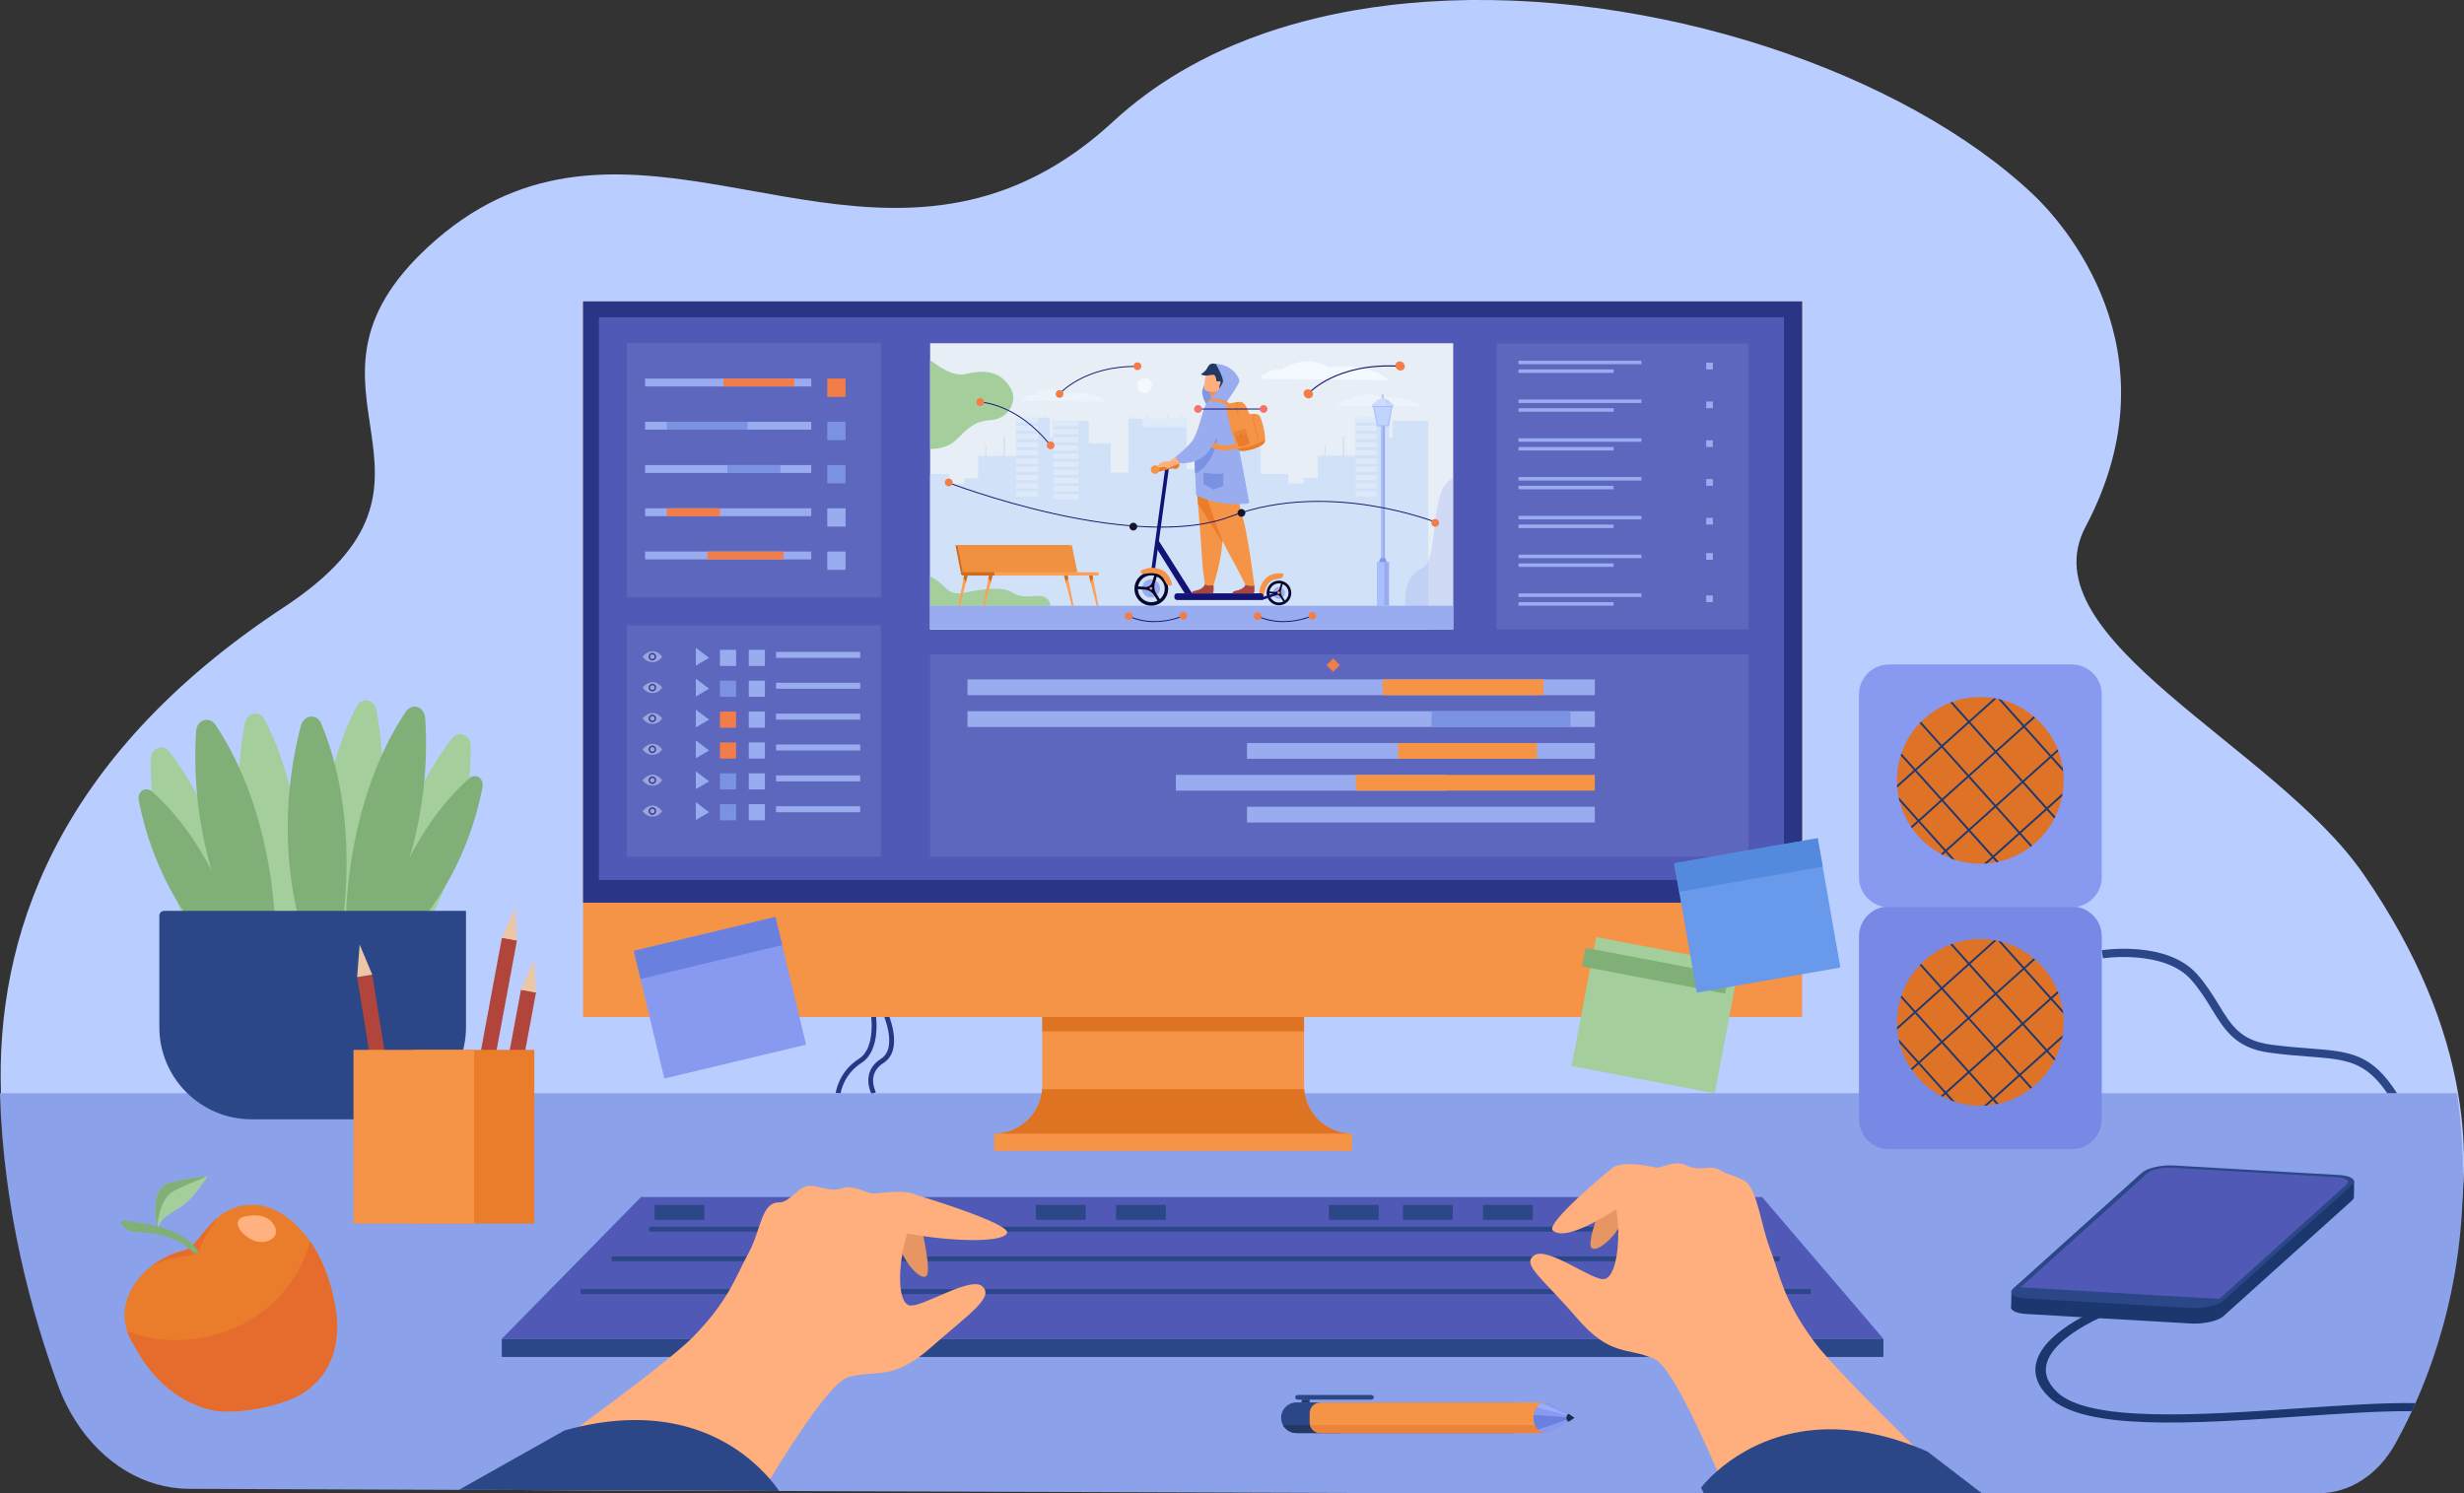 <?xml version="1.0" encoding="UTF-8"?>
<svg id="Layer_2" data-name="Layer 2" xmlns="http://www.w3.org/2000/svg" viewBox="0 0 879.81 533.26">
  <rect x="0" y="0" width="879.81" height="533.26" fill="#333333" stroke="none"/>
  <defs>
    <style>
      .cls-1 {
        fill: #ebc7a7;
      }

      .cls-1, .cls-2, .cls-3, .cls-4, .cls-5, .cls-6, .cls-7, .cls-8, .cls-9, .cls-10, .cls-11, .cls-12, .cls-13, .cls-14, .cls-15, .cls-16, .cls-17, .cls-18, .cls-19, .cls-20, .cls-21, .cls-22, .cls-23, .cls-24, .cls-25, .cls-26, .cls-27, .cls-28, .cls-29, .cls-30, .cls-31, .cls-32, .cls-33, .cls-34, .cls-35, .cls-36, .cls-37, .cls-38, .cls-39, .cls-40, .cls-41, .cls-42, .cls-43, .cls-44, .cls-45, .cls-46, .cls-47, .cls-48, .cls-49, .cls-50, .cls-51, .cls-52 {
        stroke-width: 0px;
      }

      .cls-2 {
        fill: #f4f8ff;
      }

      .cls-3 {
        fill: #060633;
      }

      .cls-53 {
        opacity: .7;
      }

      .cls-4 {
        fill: #182d4c;
      }

      .cls-5 {
        fill: #b9cdff;
      }

      .cls-6 {
        fill: #a4ce9b;
      }

      .cls-7 {
        fill: #99acf0;
      }

      .cls-8 {
        fill: #2b4787;
      }

      .cls-9 {
        fill: #e9935d;
      }

      .cls-10 {
        fill: #ff9e55;
      }

      .cls-11 {
        fill: #7789e4;
      }

      .cls-12 {
        fill: #ffae7d;
      }

      .cls-54 {
        opacity: .5;
      }

      .cls-13 {
        fill: #17152b;
      }

      .cls-14 {
        fill: #e69563;
      }

      .cls-15 {
        fill: #91bf87;
      }

      .cls-16 {
        fill: #cf6d1a;
      }

      .cls-17 {
        fill: #505ab6;
      }

      .cls-18 {
        fill: #6980de;
      }

      .cls-19 {
        fill: #80af78;
      }

      .cls-20 {
        fill: #548ade;
      }

      .cls-21 {
        fill: #eb833a;
      }

      .cls-22 {
        fill: #c1d3ff;
      }

      .cls-23 {
        fill: #aabfff;
      }

      .cls-24 {
        fill: #d9e3fa;
      }

      .cls-25 {
        fill: #abc9f7;
      }

      .cls-26 {
        fill: #a5453d;
      }

      .cls-27 {
        fill: #1c3870;
      }

      .cls-28 {
        fill: #de7227;
      }

      .cls-29 {
        fill: #e7eef5;
      }

      .cls-55 {
        opacity: .3;
      }

      .cls-30 {
        fill: #283685;
      }

      .cls-31 {
        fill: #8099e6;
      }

      .cls-32 {
        fill: #ffb180;
      }

      .cls-33 {
        fill: #131375;
      }

      .cls-34 {
        fill: #d1e1f7;
      }

      .cls-35 {
        fill: #d46713;
      }

      .cls-56 {
        opacity: .1;
      }

      .cls-36 {
        fill: #b1453c;
      }

      .cls-37 {
        fill: #7a92e1;
      }

      .cls-38 {
        fill: #9badff;
      }

      .cls-39 {
        fill: #233862;
      }

      .cls-40 {
        fill: #f09140;
      }

      .cls-41 {
        fill: #e66c2d;
      }

      .cls-42 {
        fill: #deeaf9;
      }

      .cls-43 {
        fill: #1b376d;
      }

      .cls-44 {
        fill: #f67267;
      }

      .cls-45 {
        fill: #f59346;
      }

      .cls-46 {
        fill: #8098e4;
      }

      .cls-47 {
        fill: #f37d48;
      }

      .cls-48 {
        fill: #e97d2b;
      }

      .cls-49 {
        fill: #15156d;
      }

      .cls-50 {
        fill: #8899f0;
      }

      .cls-51 {
        fill: #6999ea;
      }

      .cls-52 {
        fill: #8ba2eb;
      }
    </style>
  </defs>
  <g id="_レイヤー_1" data-name="レイヤー 1">
    <g>
      <path class="cls-5" d="M862.41,482.48c-2.24,4.11-4.49,7.76-6.61,10.92-.06.09-.13.19-.19.28-6.11,9.11-16.37,14.56-27.34,14.56-58.78,0-261.66-.01-324.89-.03,0,0-331.74-.94-435.51-1.28-20.31-.07-38.64-12.09-46.87-30.66C11.65,455.2,1.52,424.82.35,390.4c-1.87-54.62,18.81-119.43,100.92-173.49,70.56-46.46-4.42-77.13,51.7-128.85,64.48-59.43,134.86,6.32,206.56-20.63,12.67-4.76,25.38-12.41,38.1-24.17,7.17-6.61,15.02-12.38,23.42-17.38,1.29-.77,2.59-1.51,3.91-2.25,5.04-2.79,10.25-5.31,15.63-7.58,3.61-1.52,7.29-2.93,11.04-4.22,5.94-2.05,12.06-3.82,18.29-5.32,8.86-2.13,17.98-3.71,27.27-4.79,4.06-.47,8.15-.84,12.27-1.11,80.12-5.39,170.29,24.89,216.82,69.14,9.37,8.91,51.97,55.02,18.39,118.39-21.2,40.01,67.61,78.23,99.18,123.92,19.75,28.59,29.85,54.89,33.85,78.33,6.83,40.03-4.14,71.7-15.29,92.08Z"/>
      <path class="cls-30" d="M300.13,390.51l-1.72-.22c.04-.31,1.06-7.63,8.28-12.19,6.37-4.03,4.2-16.64,4.17-16.77l1.71-.31c.02.14.61,3.47.34,7.39-.38,5.34-2.21,9.2-5.29,11.15-6.53,4.13-7.47,10.88-7.48,10.95Z"/>
      <path class="cls-30" d="M311.24,390.82c-.04-.08-4.23-7.94,3.32-12.72,6.24-3.95.7-16.2.64-16.32l1.58-.72c.06.14,1.55,3.41,2.19,7.28.88,5.35-.32,9.23-3.48,11.23-6.19,3.92-2.87,10.16-2.73,10.42l-1.52.83Z"/>
      <path class="cls-52" d="M862.49,501.06c-.15.33-.29.65-.43.97-.29.65-.58,1.28-.87,1.91-1.95,4.21-3.9,8-5.74,11.33-.06.11-.12.23-.19.34-6.12,11.04-16.37,17.65-27.34,17.65-23.32,0-69.32,0-120.27,0h-6.95c-27.77,0-56.77,0-84.17-.01h-8.19c-44.08,0-83.22-.01-105.32-.02,0,0-111.09-.38-224.81-.78-1.92,0-3.85-.01-5.77-.02-33.1-.12-66.27-.24-96.84-.35-3.96-.01-7.86-.03-11.73-.04-39.25-.14-73.39-.27-96.36-.36-16.08-.06-30.93-9.22-40.5-24.21-.5-.79-.99-1.59-1.47-2.42-1.89-3.27-3.54-6.79-4.9-10.53-9.34-25.56-19.47-62.38-20.65-104.11h877.35c6.74,47.9-3.86,85.92-14.85,110.66Z"/>
      <g>
        <polygon class="cls-17" points="672.51 478.11 179.17 478.11 228.89 427.46 629.18 427.46 672.51 478.11"/>
        <rect class="cls-8" x="179.17" y="478.11" width="493.34" height="6.47"/>
        <g>
          <rect class="cls-8" x="231.74" y="438.08" width="393.2" height="1.73"/>
          <rect class="cls-8" x="218.41" y="448.66" width="417.08" height="1.73"/>
          <rect class="cls-8" x="207.3" y="460.36" width="439.29" height="1.73"/>
          <rect class="cls-8" x="233.73" y="430.28" width="17.78" height="5.33"/>
          <rect class="cls-8" x="369.9" y="430.28" width="17.78" height="5.33"/>
          <rect class="cls-8" x="398.49" y="430.28" width="17.78" height="5.33"/>
          <rect class="cls-8" x="474.5" y="430.28" width="17.78" height="5.33"/>
          <rect class="cls-8" x="500.94" y="430.28" width="17.78" height="5.33"/>
          <rect class="cls-8" x="529.53" y="430.28" width="17.78" height="5.33"/>
        </g>
      </g>
      <path class="cls-8" d="M855.89,390.4h-3.49c-7.88-11.52-14.71-12.05-27.95-13.08-4.07-.31-8.69-.67-14.1-1.4-12.06-1.62-16.02-8.09-20.61-15.58-2.08-3.39-4.22-6.9-7.36-10.45-9.62-10.89-31.26-7.71-31.47-7.68l-.45-2.88c.95-.15,23.42-3.46,34.1,8.62,3.3,3.74,5.62,7.52,7.66,10.86,4.54,7.42,7.83,12.78,18.52,14.22,5.32.71,9.9,1.07,13.93,1.38,14.4,1.12,22.11,1.72,31.22,15.99Z"/>
      <g>
        <path class="cls-11" d="M674.48,323.71h65.29c5.91,0,10.7,4.8,10.7,10.7v65.29c0,5.91-4.8,10.7-10.7,10.7h-65.29c-5.91,0-10.7-4.8-10.7-10.7v-65.29c0-5.91,4.8-10.7,10.7-10.7Z"/>
        <g>
          <path class="cls-28" d="M736.84,365.11c0,1.56-.12,3.09-.35,4.58-.05.36-.12.72-.19,1.08-.49,2.57-1.32,5.01-2.42,7.3-.11.22-.21.44-.33.65-1.93,3.76-4.65,7.05-7.93,9.67-.18.14-.35.28-.54.42-3.34,2.54-7.24,4.4-11.48,5.34h0l-.76.16h0c-1.07.21-2.17.36-3.28.45-.36.03-.72.06-1.09.07h0c-.46.03-.91.04-1.37.04-3.17,0-6.22-.5-9.09-1.42-.45-.14-.89-.29-1.32-.46-1.02-.38-2.02-.81-2.98-1.31-.22-.11-.43-.22-.65-.33-4.14-2.22-7.69-5.39-10.36-9.21-.13-.19-.26-.37-.39-.56-1.83-2.76-3.22-5.84-4.06-9.14-.11-.45-.22-.91-.31-1.37-.23-1.11-.39-2.25-.49-3.4-.02-.29-.05-.57-.06-.86h0c-.03-.57-.05-1.13-.05-1.7,0-3.09.47-6.07,1.35-8.88.08-.25.16-.5.25-.74,1.39-4.09,3.65-7.77,6.56-10.84.16-.16.31-.33.48-.49,2.94-2.97,6.49-5.31,10.47-6.84.23-.09.45-.17.69-.26,3.12-1.11,6.48-1.72,9.98-1.72,1.67,0,3.32.14,4.91.41.28.05.56.1.85.15.2.04.4.08.6.12.39.09.78.18,1.17.28,4.3,1.11,8.22,3.18,11.53,5.94.18.15.35.29.52.45,3.5,3.06,6.27,6.92,8.03,11.3.1.22.18.45.26.67.73,1.93,1.26,3.97,1.57,6.07.06.39.11.79.15,1.18h0c.11,1.05.17,2.11.17,3.18Z"/>
          <g>
            <path class="cls-27" d="M725.62,388.39c-.18.14-.35.28-.54.42l-3.96-4.42-.46-.51-8.14-9.09-.46-.5-9.2-10.25-.45-.5-9.08-10.12-.46-.51-7.41-8.25c.16-.16.31-.33.48-.49l7.43,8.29.46.51,9.08,10.12.45.51,9.2,10.25.46.5,8.15,9.09.45.5,4,4.45Z"/>
            <path class="cls-27" d="M733.88,378.07c-.11.22-.21.44-.33.65l-2.73-3.04-.46-.51-8.14-9.08-.45-.51-9.2-10.25-.46-.51-9.08-10.13-.45-.5-6.17-6.88c.23-.09.45-.17.69-.26l5.99,6.68.45.5,9.08,10.12.45.5,9.2,10.25.45.51,8.15,9.09.45.51,2.55,2.84Z"/>
            <path class="cls-27" d="M736.52,360.74c.06.39.11.79.15,1.18l-4.37-4.87-.45-.5-9.2-10.26-.45-.51-8.76-9.76c.39.09.78.18,1.17.28l8.09,9.02.45.51,9.2,10.26.45.51,3.72,4.14Z"/>
            <path class="cls-27" d="M713.6,394.15l-.76.16h0l-1.24-1.38-.45-.51-8.15-9.08-.45-.5-9.19-10.25-.45-.51-9.08-10.12-.46-.51-4.68-5.22c.08-.25.16-.5.25-.74l4.94,5.51.46.5,9.08,10.12.45.51,9.2,10.25.45.51,8.15,9.09.46.51,1.5,1.67Z"/>
            <path class="cls-27" d="M712.84,335.91l-9.3,8.34-.51.45-9.2,8.25-.51.45-9.02,8.09-.51.46-6.37,5.72c-.02-.29-.05-.57-.06-.86h0s5.98-5.36,5.98-5.36l.51-.45,9.02-8.1.51-.45,9.2-8.25.51-.45,8.9-7.99c.28.05.56.1.85.15Z"/>
            <path class="cls-27" d="M726.66,342.7l-3.5,3.14-.51.46-9.57,8.59-.5.46-9.2,8.25-.5.45-9.02,8.09-.5.46-7.8,6.99-.51.46-2.36,2.12c-.13-.19-.26-.37-.39-.56l2.3-2.06.51-.46,7.79-6.99.51-.45,9.02-8.09.5-.46,9.2-8.25.51-.45,9.57-8.59.5-.46,3.44-3.08c.18.15.35.29.52.45Z"/>
            <path class="cls-27" d="M734.96,354.67l-2.15,1.93-.51.45-9.57,8.58-.51.45-9.2,8.25-.51.45-9.02,8.09-.51.45-7.79,6.99-.5.45-1.01.9c-.22-.11-.43-.22-.65-.33l1.2-1.07.5-.45,7.79-6.99.51-.46,9.02-8.09.51-.45,9.2-8.25.51-.46,9.57-8.58.51-.46,2.34-2.1c.1.22.18.45.26.67Z"/>
            <path class="cls-27" d="M736.49,369.69c-.05.36-.12.72-.19,1.08l-4.97,4.46-.5.45-9.2,8.25-.51.46-9.02,8.09-.51.45-2.04,1.83c-.36.03-.72.06-1.09.07l2.68-2.41.5-.45,9.02-8.09.51-.45,9.2-8.25.51-.45,5.61-5.04Z"/>
            <path class="cls-27" d="M698,393.45c-.45-.14-.89-.29-1.32-.46l-1.98-2.21-.46-.5-9.2-10.25-.45-.51-6.36-7.08c-.11-.45-.22-.91-.31-1.37l7.17,7.99.45.51,9.2,10.25.46.5,2.8,3.12Z"/>
          </g>
        </g>
      </g>
      <g>
        <path class="cls-50" d="M674.48,237.29h65.29c5.91,0,10.7,4.8,10.7,10.7v65.29c0,5.91-4.8,10.7-10.7,10.7h-65.29c-5.91,0-10.7-4.8-10.7-10.7v-65.29c0-5.91,4.8-10.7,10.7-10.7Z"/>
        <g>
          <path class="cls-28" d="M736.84,278.69c0,1.56-.12,3.09-.35,4.58-.05.36-.12.72-.19,1.08-.49,2.57-1.32,5.01-2.42,7.3-.11.22-.21.44-.33.65-1.93,3.76-4.65,7.05-7.93,9.67-.18.14-.35.28-.54.42-3.34,2.54-7.24,4.4-11.48,5.34h0l-.76.16h0c-1.07.21-2.17.36-3.28.45-.36.03-.72.06-1.09.07h0c-.46.03-.91.04-1.37.04-3.17,0-6.22-.5-9.09-1.42-.45-.14-.89-.29-1.32-.46-1.02-.38-2.02-.81-2.98-1.31-.22-.11-.43-.22-.65-.33-4.14-2.22-7.69-5.39-10.36-9.21-.13-.19-.26-.37-.39-.56-1.83-2.76-3.22-5.84-4.06-9.14-.11-.45-.22-.91-.31-1.37-.23-1.12-.39-2.25-.49-3.4-.02-.29-.05-.57-.06-.86h0c-.03-.57-.05-1.13-.05-1.7,0-3.09.47-6.07,1.35-8.88.08-.25.16-.5.25-.74,1.39-4.09,3.65-7.77,6.56-10.84.16-.16.31-.33.48-.49,2.94-2.97,6.49-5.31,10.47-6.84.23-.09.45-.17.69-.25,3.12-1.11,6.48-1.72,9.98-1.72,1.67,0,3.32.14,4.91.41.28.05.56.1.85.15.2.04.4.08.6.12.39.09.78.18,1.17.28,4.3,1.11,8.22,3.18,11.53,5.94.18.15.35.29.52.45,3.5,3.06,6.27,6.92,8.03,11.3.1.22.18.45.26.67.73,1.93,1.26,3.97,1.57,6.07.06.39.11.79.15,1.18h0c.11,1.05.17,2.11.17,3.19Z"/>
          <g>
            <path class="cls-27" d="M725.62,301.97c-.18.14-.35.28-.54.42l-3.96-4.42-.46-.51-8.14-9.09-.46-.5-9.2-10.25-.45-.5-9.08-10.12-.46-.51-7.41-8.25c.16-.16.31-.33.48-.49l7.43,8.29.46.5,9.08,10.12.45.5,9.2,10.25.46.51,8.15,9.09.45.51,4,4.45Z"/>
            <path class="cls-27" d="M733.88,291.65c-.11.22-.21.44-.33.65l-2.73-3.04-.46-.51-8.14-9.08-.45-.5-9.2-10.25-.46-.51-9.08-10.13-.45-.5-6.17-6.88c.23-.09.45-.17.69-.25l5.99,6.68.45.5,9.08,10.12.45.51,9.2,10.25.45.5,8.15,9.09.45.5,2.55,2.84Z"/>
            <path class="cls-27" d="M736.52,274.32c.06.39.11.79.15,1.18l-4.37-4.87-.45-.51-9.2-10.26-.45-.5-8.76-9.76c.39.09.78.18,1.17.28l8.09,9.02.45.51,9.2,10.26.45.5,3.72,4.14Z"/>
            <path class="cls-27" d="M713.6,307.73l-.76.16h0l-1.24-1.38-.45-.51-8.15-9.08-.45-.51-9.19-10.25-.45-.51-9.08-10.12-.46-.51-4.68-5.22c.08-.25.16-.5.25-.74l4.94,5.51.46.51,9.08,10.12.45.5,9.2,10.25.45.5,8.15,9.09.46.5,1.5,1.67Z"/>
            <path class="cls-27" d="M712.84,249.49l-9.3,8.34-.51.45-9.2,8.25-.51.46-9.02,8.09-.51.45-6.37,5.72c-.02-.29-.05-.57-.06-.86h0s5.98-5.36,5.98-5.36l.51-.45,9.02-8.09.51-.45,9.2-8.25.51-.45,8.9-7.99c.28.05.56.1.85.15Z"/>
            <path class="cls-27" d="M726.66,256.28l-3.5,3.14-.51.45-9.57,8.59-.5.46-9.2,8.25-.5.45-9.02,8.09-.5.46-7.8,6.99-.51.45-2.36,2.12c-.13-.19-.26-.37-.39-.56l2.3-2.06.51-.45,7.79-6.99.51-.45,9.02-8.09.5-.45,9.2-8.25.51-.46,9.57-8.59.5-.46,3.44-3.08c.18.15.35.29.52.45Z"/>
            <path class="cls-27" d="M734.96,268.25l-2.15,1.93-.51.46-9.57,8.58-.51.45-9.2,8.25-.51.46-9.02,8.09-.51.46-7.79,6.99-.5.46-1.01.9c-.22-.11-.43-.22-.65-.33l1.2-1.07.5-.46,7.79-6.99.51-.45,9.02-8.09.51-.46,9.2-8.25.51-.45,9.57-8.58.51-.45,2.34-2.1c.1.22.18.45.26.67Z"/>
            <path class="cls-27" d="M736.49,283.27c-.05.36-.12.72-.19,1.08l-4.97,4.46-.5.45-9.2,8.25-.51.46-9.02,8.09-.51.45-2.04,1.83c-.36.03-.72.06-1.09.07l2.68-2.41.5-.45,9.02-8.09.51-.46,9.2-8.25.51-.45,5.61-5.04Z"/>
            <path class="cls-27" d="M698,307.04c-.45-.14-.89-.29-1.32-.46l-1.98-2.21-.46-.5-9.2-10.25-.45-.5-6.36-7.08c-.11-.45-.22-.91-.31-1.37l7.17,8,.45.5,9.2,10.25.46.5,2.8,3.12Z"/>
          </g>
        </g>
      </g>
      <g>
        <g>
          <g>
            <path class="cls-43" d="M718.8,465.71l45.99-41.38c1.87-1.69,6.99-2.84,11.43-2.59l59,3.41c4.44.26,6.51,1.83,4.64,3.52l-45.99,41.38c-1.87,1.69-6.99,2.84-11.43,2.59l-59-3.41c-4.44-.26-6.51-1.83-4.64-3.52Z"/>
            <polygon class="cls-43" points="840.55 426.73 840.55 421.71 719.25 460.73 718.21 461.81 718.11 467.13 771.7 468.88 840.55 426.73"/>
          </g>
          <g>
            <path class="cls-17" d="M775.38,416.56l58,3.36c4.65.27,6.83,1.92,4.87,3.69l-43.23,38.9c-2.83,2.55-10.56,4.3-17.26,3.91l-51.97-3.01c-4.93-.29-7.24-2.04-5.16-3.91l45.35-40.8c1.54-1.39,5.75-2.34,9.4-2.13Z"/>
            <path class="cls-8" d="M840.53,421.72c-.2-1.09-2.16-1.93-5.31-2.11l-59-3.41c-4.44-.26-9.55.9-11.42,2.59l-45.99,41.38c-.65.58-.83,1.15-.6,1.65h0c.32.7,1.42,1.29,3.14,1.62h0c.62.12,1.32.2,2.09.25l51.85,3h0l7.15.41c4.44.26,9.56-.9,11.42-2.59l31.97-28.77h0s11.48-10.33,11.48-10.33l2.54-2.29c.47-.42.69-.84.69-1.23,0-.06,0-.12-.02-.18ZM837.82,423l-2.41,2.17h0s-16.32,14.7-16.32,14.7l-.02.02-26.62,23.94h0s-.5.46-.5.46h0s-.1.1-.1.1c-1.4,1.26-5.22,2.12-8.53,1.93h-.24s-.02-.01-.02-.01l-6.52-.38-52.22-3.02c-.79-.05-1.48-.15-2.05-.3-1.84-.46-2.48-1.37-1.42-2.33l.1-.09h0s.5-.46.5-.46l45.38-40.83c1.4-1.25,5.22-2.12,8.54-1.93l59,3.41c2.82.16,4.36,1.04,3.9,2.07-.08.18-.22.36-.43.56Z"/>
            <path class="cls-8" d="M722.53,463.21l60.05,3.48c4.03.23,8.69-.82,10.39-2.35l.49-.44-73.03-4.23-1.18,1.06c-1.32,1.19.14,2.3,3.28,2.48Z"/>
          </g>
        </g>
        <path class="cls-43" d="M862.49,501.06c-.15.33-.29.65-.43.97-.29.65-.58,1.28-.87,1.91-11.09-.09-25.2.87-39.88,1.87-37.95,2.59-77.18,5.27-89.71-6.9-4.14-4.03-5.63-8.3-4.42-12.69,1.89-6.86,10.01-12.47,16.14-15.83,0,0,0,0,0,0,1.72-.94,3.28-1.71,4.51-2.28h0c1.5-.7,2.51-1.1,2.68-1.17l.85,1.28.85,1.29s-1.12.45-2.77,1.24c-5.31,2.51-16.56,8.62-18.62,16.09-.98,3.55.22,6.91,3.67,10.26,11.29,10.96,51.24,8.24,86.49,5.83,15.29-1.05,29.99-2.05,41.5-1.86Z"/>
      </g>
      <g>
        <rect class="cls-45" x="208.2" y="107.64" width="435.27" height="255.53"/>
        <rect class="cls-30" x="208.2" y="107.64" width="435.27" height="214.71"/>
        <path class="cls-45" d="M482.8,404.8v6.21h-127.81v-6.21c9.03,0,16.43-6.97,17.11-15.82.03-.44.05-.89.05-1.34v-24.47h93.48v24.47c0,.45.02.9.05,1.34.32,4.2,2.17,7.99,4.97,10.8,3.11,3.1,7.4,5.03,12.14,5.03Z"/>
        <g class="cls-53">
          <rect class="cls-35" x="372.16" y="363.17" width="93.48" height="5.11"/>
        </g>
        <g class="cls-53">
          <path class="cls-35" d="M482.8,404.8h-127.81c9.03,0,16.43-6.97,17.11-15.82h93.58c.32,4.2,2.17,7.99,4.97,10.8,3.11,3.1,7.4,5.03,12.14,5.03Z"/>
        </g>
      </g>
      <g>
        <path class="cls-6" d="M114.41,326.45s-4.53-40.21,12.87-74.09c1.84-3.59,6.42-2.69,7.18,1.42,2.71,14.74,5.4,44.19-7.07,75.47-17.74,44.52-12.98-2.8-12.98-2.8Z"/>
        <path class="cls-6" d="M135.19,334.39s2.84-40.36,26.1-70.53c2.47-3.2,6.8-1.48,6.8,2.7-.01,14.99-2.71,44.43-20.65,72.93-25.53,40.56-12.25-5.11-12.25-5.11Z"/>
        <path class="cls-19" d="M123.62,326.36s.08-40.46,21.23-72.14c2.24-3.36,6.69-1.94,6.97,2.23,1.01,14.95.33,44.51-15.62,74.17-22.7,42.21-12.57-4.27-12.57-4.27Z"/>
        <path class="cls-19" d="M137.28,328.4s7.98-30.56,30.17-50.37c2.35-2.1,5.43-.15,4.83,3.05-2.17,11.5-8.47,33.71-26.33,53-25.42,27.45-8.67-5.69-8.67-5.69Z"/>
        <path class="cls-6" d="M107.43,331.16s4.53-40.21-12.87-74.09c-1.84-3.59-6.42-2.69-7.18,1.42-2.71,14.74-5.4,44.19,7.07,75.47,17.74,44.52,12.98-2.8,12.98-2.8Z"/>
        <path class="cls-6" d="M86.66,339.11s-2.84-40.36-26.1-70.53c-2.47-3.2-6.8-1.48-6.8,2.7.01,14.99,2.71,44.43,20.65,72.94,25.53,40.56,12.25-5.11,12.25-5.11Z"/>
        <path class="cls-19" d="M98.23,331.07s-.08-40.46-21.23-72.14c-2.24-3.36-6.69-1.94-6.97,2.23-1.01,14.95-.33,44.51,15.62,74.17,22.7,42.2,12.57-4.27,12.57-4.27Z"/>
        <path class="cls-19" d="M121.78,333.25s7.63-39.74-7.09-74.86c-1.56-3.72-6.2-3.18-7.27.86-3.84,14.49-8.81,43.63,1.2,75.79,14.24,45.76,13.16-1.79,13.16-1.79Z"/>
        <path class="cls-19" d="M84.56,333.11s-7.98-30.56-30.17-50.37c-2.35-2.1-5.43-.16-4.83,3.05,2.17,11.5,8.46,33.71,26.33,53,25.42,27.45,8.67-5.69,8.67-5.69Z"/>
        <path class="cls-8" d="M58.63,325.27h107.76v41.5c0,18.18-14.76,32.94-32.94,32.94h-43.62c-18.18,0-32.94-14.76-32.94-32.94v-39.77c0-.95.77-1.73,1.73-1.73Z"/>
      </g>
      <rect class="cls-17" x="213.85" y="113.3" width="423.13" height="200.96"/>
      <g>
        <g class="cls-56">
          <rect class="cls-24" x="223.82" y="122.57" width="90.72" height="90.72"/>
        </g>
        <g class="cls-56">
          <rect class="cls-24" x="223.82" y="223.28" width="90.72" height="82.65"/>
        </g>
        <g class="cls-56">
          <rect class="cls-24" x="332.12" y="233.68" width="292.19" height="72.25"/>
        </g>
        <rect class="cls-29" x="332.12" y="122.57" width="186.77" height="102.21"/>
        <g>
          <path class="cls-34" d="M510.01,150.46v74.32h-177.89v-55.5h6.64v3.44h5.46v-2h5.06v-7.93h2.52v-3.7h.38v3.7h6.05v-6.94h.59v6.94h4v-.1h0v-.88h0v-.83h0v-1.39h0v-.89h0v-1.39h0v-.89h0v-1.39h0v-.96h0v-1.39h0v-1.22h0v-1.39h0v-.92h1.19v-1.04h.19v1.04h8.83v-1.04h.19v1.04h1.61v7.25h1.13s0,0,0,0h0v-1.39h0v-.96h0v-1.39h0v-.95h0v-1.39h0s10.71,0,10.71,0h0s1.84,0,1.84,0c.09.03.19.07.28.11v7.92h7.83v10.4h6.32v-19.23h1.38v-1.34h.25v1.34h4.99v-1.34h.25v1.34h7.07v-1.34h.25v1.34h4.45v-1.34h.25v1.34h1.83v17.95h6.99v-2.9l8.24.02v-4.7h1.66v-.93h.22v.93h6.36s1.27,0,1.27,0v-.93h.22v.93h1.53v9.35h9.82v3.44h5.46v-2h5.06v-7.93h2.52v-3.7h.38v3.7h6.05v-6.94h.59v6.94h4v-.1h0v-.88h0v-.83h0v-1.39h0v-.89h0v-1.39h0v-.89h0v-1.39h0v-.96h0v-1.39h0v-1.22h0v-1.39h0v-.92h1.19v-1.04h.19v1.04h8.83v-1.04h.19v1.04h1.61v7.25h1.12s.02,0,.02,0h0s-.01,0-.01,0v-1.39h.01v-.96h-.01v-1.39h.01v-.95h-.01v-1.39h.01s10.71,0,10.71,0h0s1.84,0,1.84,0c.08.03.16.06.24.09Z"/>
          <g>
            <rect class="cls-42" x="407.88" y="149.56" width="15.8" height="3.04"/>
            <g>
              <rect class="cls-42" x="484.09" y="149.18" width="7.37" height="1.85"/>
              <rect class="cls-42" x="484.09" y="152.02" width="7.37" height="1.85"/>
              <rect class="cls-42" x="484.09" y="154.93" width="7.37" height="1.85"/>
              <rect class="cls-42" x="484.09" y="157.88" width="7.37" height="1.85"/>
              <rect class="cls-42" x="484.09" y="160.72" width="7.37" height="1.85"/>
            </g>
            <g>
              <rect class="cls-42" x="484.09" y="163.85" width="7.37" height="1.85"/>
              <rect class="cls-42" x="484.09" y="166.7" width="7.37" height="1.85"/>
              <rect class="cls-42" x="484.09" y="169.6" width="7.37" height="1.85"/>
              <rect class="cls-42" x="484.09" y="172.55" width="7.37" height="1.85"/>
              <rect class="cls-42" x="484.09" y="175.4" width="7.37" height="1.85"/>
            </g>
            <g>
              <rect class="cls-42" x="362.75" y="149.18" width="7.9" height="1.85"/>
              <rect class="cls-42" x="362.75" y="152.02" width="7.9" height="1.85"/>
              <rect class="cls-42" x="362.75" y="154.93" width="7.9" height="1.85"/>
              <rect class="cls-42" x="362.75" y="157.88" width="7.9" height="1.85"/>
              <rect class="cls-42" x="362.75" y="160.72" width="7.9" height="1.85"/>
            </g>
            <g>
              <rect class="cls-42" x="362.75" y="163.85" width="7.9" height="1.85"/>
              <rect class="cls-42" x="362.75" y="166.7" width="7.9" height="1.85"/>
              <rect class="cls-42" x="362.75" y="169.6" width="7.9" height="1.85"/>
              <rect class="cls-42" x="362.75" y="172.55" width="7.9" height="1.85"/>
              <rect class="cls-42" x="362.75" y="175.4" width="7.9" height="1.85"/>
            </g>
            <g>
              <rect class="cls-42" x="376.13" y="150.39" width="8.98" height="1.85"/>
              <rect class="cls-42" x="376.13" y="153.24" width="8.98" height="1.85"/>
              <rect class="cls-42" x="376.13" y="156.14" width="8.98" height="1.85"/>
              <rect class="cls-42" x="376.13" y="159.09" width="8.98" height="1.85"/>
              <rect class="cls-42" x="376.13" y="161.93" width="8.98" height="1.85"/>
            </g>
            <g>
              <rect class="cls-42" x="376.13" y="164.9" width="8.98" height="1.85"/>
              <rect class="cls-42" x="376.13" y="167.74" width="8.98" height="1.85"/>
              <rect class="cls-42" x="376.13" y="170.65" width="8.98" height="1.85"/>
              <rect class="cls-42" x="376.13" y="173.6" width="8.98" height="1.85"/>
              <rect class="cls-42" x="376.13" y="176.44" width="8.98" height="1.85"/>
            </g>
          </g>
        </g>
        <g>
          <path class="cls-7" d="M494.06,142.79h-.69v-.05s.22-1.85.22-1.85c0-.06.06-.1.12-.1,0,0,.01,0,.02,0,.04,0,.07.02.1.05.03.03.05.07.06.12l.18,1.84Z"/>
          <path class="cls-25" d="M493.44,142.37h-.02s.17-1.49.17-1.49c0-.06.06-.1.12-.1,0,0,.01,0,.02,0,0,0,.01.01.02.02.03.03.05.08.05.12v1.07c.01.21-.15.37-.36.38Z"/>
          <rect class="cls-7" x="493.17" y="151.02" width="1.34" height="59.09"/>
          <rect class="cls-23" x="493.17" y="151.02" width=".62" height="59.09"/>
          <rect class="cls-7" x="491.71" y="200.68" width="4.26" height="15.63"/>
          <rect class="cls-23" x="491.71" y="200.68" width="2.54" height="15.63"/>
          <path class="cls-7" d="M496.17,143.68c0,.73-1.1,1.32-2.45,1.32-.1,0-.21,0-.31-.01-1.21-.08-2.14-.64-2.14-1.31s.94-1.23,2.14-1.31c.1,0,.2-.01.31-.01,1.35,0,2.45.59,2.45,1.32Z"/>
          <path class="cls-23" d="M494.9,143.68c0,.59-.61,1.09-1.49,1.31-1.21-.08-2.14-.64-2.14-1.31s.94-1.23,2.14-1.31c.87.22,1.49.72,1.49,1.31Z"/>
          <polygon class="cls-23" points="495.96 152.19 491.7 152.19 490.2 144.95 497.24 144.95 495.96 152.19"/>
          <rect class="cls-7" x="489.82" y="144.41" width="7.8" height=".69"/>
          <rect class="cls-23" x="489.82" y="144.41" width="4.9" height=".69"/>
          <path class="cls-31" d="M492.4,200.68h2.72l-.4-1.21c-.04-.11-.14-.18-.25-.18h-1.28c-.14,0-.26.08-.32.21l-.48,1.18Z"/>
          <polygon class="cls-22" points="490.7 145.31 496.71 145.31 495.54 151.81 492.09 151.81 490.7 145.31"/>
          <polygon class="cls-7" points="497.12 144.41 490.32 144.41 490.87 143.61 496.59 143.61 497.12 144.41"/>
          <polygon class="cls-23" points="495.44 144.41 490.32 144.41 490.87 143.61 494.91 143.61 495.44 144.41"/>
        </g>
        <path class="cls-6" d="M375.09,216.38h-42.97v-10.5c.14.07.28.13.42.2,5.86,2.99,5.09,6.96,12.35,5.5,7.26-1.45,13.24-2.07,16.49,0,3.25,2.07,5.64,1.25,9.68,1.23,3.35-.01,3.92,2.66,4.02,3.57Z"/>
        <g>
          <polygon class="cls-16" points="384 204.36 343.06 204.36 341.17 194.74 382.04 194.74 384 204.36"/>
          <polygon class="cls-40" points="384.7 204.36 343.76 204.36 341.87 194.74 382.73 194.74 384.7 204.36"/>
          <path class="cls-16" d="M343.06,204.36h12.08v1.18h-11.19c-.49,0-.9-.4-.9-.9v-.28h0Z"/>
          <rect class="cls-10" x="355.05" y="204.36" width="37.18" height="1.18"/>
          <path class="cls-10" d="M345.5,205.54l-.7,2.76h0s-2.07,8.17-2.07,8.17c-.03.11-.12.18-.23.18-.21,0-.37-.19-.33-.4l1.85-9.52.23-1.18h1.26Z"/>
          <path class="cls-16" d="M344.8,208.29c.07-1.41-.79-1.57-.79-1.57l.23-1.18h1.26l-.7,2.76Z"/>
          <path class="cls-10" d="M354.39,205.54l-.7,2.76h0s-2.08,8.17-2.08,8.17c-.03.11-.12.18-.23.18-.21,0-.37-.19-.33-.4l1.85-9.52.23-1.18h1.26Z"/>
          <path class="cls-16" d="M353.68,208.29c.07-1.41-.78-1.57-.78-1.57l.23-1.18h1.26l-.7,2.76Z"/>
          <path class="cls-10" d="M388.84,205.54l.7,2.76h0s2.08,8.17,2.08,8.17c.03.11.12.18.23.18.21,0,.37-.19.33-.4l-1.85-9.52-.23-1.18h-1.26Z"/>
          <path class="cls-16" d="M389.55,208.29c-.07-1.41.78-1.57.78-1.57l-.23-1.18h-1.26l.7,2.76Z"/>
          <path class="cls-10" d="M379.96,205.54l.7,2.76h0s2.08,8.17,2.08,8.17c.03.11.12.18.23.18.21,0,.37-.19.33-.4l-1.85-9.52-.23-1.18h-1.26Z"/>
          <path class="cls-16" d="M380.66,208.29c-.07-1.41.79-1.57.79-1.57l-.23-1.18h-1.26l.7,2.76Z"/>
        </g>
        <path class="cls-6" d="M357.64,148.9c-1.06.61-2.3,1-3.65,1.09-5.93.37-7.98,2.58-12.78,7.24-2.58,2.5-6.13,3.04-9.09,3.13v-31.71c.84.6,1.69,1.21,2.57,1.8,3.26,2.19,6.8,3.96,10.67,3.02,3.89-.95,6.89-.89,9.24-.13,3,.94,4.97,3,6.37,5.52,1.94,3.46.26,7.98-3.33,10.04Z"/>
        <path class="cls-2" d="M406.06,137.69c0-1.47,1.19-2.66,2.66-2.66s2.66,1.19,2.66,2.66-1.19,2.66-2.66,2.66-2.66-1.19-2.66-2.66Z"/>
        <path class="cls-2" d="M449.79,135.32s2.31-3.71,7.83-3.3c0,0,8.01-6.18,16.56-.82,0,0,9.08-1.33,15.81,1.15,4.48,1.65,5.97,3.38,5.97,3.38l-46.16-.41Z"/>
        <g class="cls-54">
          <path class="cls-2" d="M477.37,144.86s1.51-2.43,5.12-2.16c0,0,5.24-4.04,10.83-.54,0,0,5.94-.87,10.34.75,2.93,1.08,3.9,2.21,3.9,2.21l-30.19-.27Z"/>
        </g>
        <g class="cls-54">
          <path class="cls-2" d="M364.63,143.17s1.51-2.43,5.12-2.16c0,0,5.24-4.04,10.83-.54,0,0,5.94-.87,10.34.75,2.93,1.08,3.9,2.21,3.9,2.21l-30.19-.27Z"/>
        </g>
        <rect class="cls-7" x="332.12" y="216.31" width="186.77" height="8.46"/>
        <g>
          <path class="cls-45" d="M449.79,213.73s-.92-3.32,1.58-6.55c2.5-3.23,6.73-2.36,6.73-2.36,0,0,.59.91-.58,1.63-1.17.72-5.24-.72-6.27,6.35,0,0-.49,1.46-1.46.93Z"/>
          <path class="cls-48" d="M418.12,165.95c0-.83.67-1.51,1.5-1.51s1.5.67,1.5,1.51-.67,1.5-1.5,1.5-1.5-.67-1.5-1.5Z"/>
          <path class="cls-7" d="M454.56,211.75c0-1.17.95-2.11,2.11-2.11s2.11.95,2.11,2.11-.95,2.11-2.11,2.11-2.11-.95-2.11-2.11Z"/>
          <path class="cls-7" d="M407.75,210.14c0-1.79,1.45-3.23,3.23-3.23s3.23,1.45,3.23,3.23-1.45,3.23-3.23,3.23-3.23-1.45-3.23-3.23Z"/>
          <rect class="cls-33" x="395.23" y="185.49" width="37.77" height="1.29" transform="translate(173.44 571.12) rotate(-82.19)"/>
          <polygon class="cls-48" points="412.89 168.64 412.89 167.19 419.47 165.75 419.9 166.97 412.89 168.64"/>
          <path class="cls-3" d="M411.09,216.28c-3.32,0-6.02-2.7-6.02-6.02s2.7-6.02,6.02-6.02,6.02,2.7,6.02,6.02-2.7,6.02-6.02,6.02ZM411.09,205.46c-2.65,0-4.8,2.15-4.8,4.8s2.15,4.8,4.8,4.8,4.8-2.15,4.8-4.8-2.15-4.8-4.8-4.8Z"/>
          <path class="cls-3" d="M456.67,216.15c-2.43,0-4.4-1.97-4.4-4.4s1.97-4.4,4.4-4.4,4.4,1.97,4.4,4.4-1.97,4.4-4.4,4.4ZM456.67,208.32c-1.89,0-3.43,1.54-3.43,3.43s1.54,3.43,3.43,3.43,3.43-1.54,3.43-3.43-1.54-3.43-3.43-3.43Z"/>
          <path class="cls-33" d="M420.3,211.87h29.88c.54,0,.97.43.97.97v.46c0,.54-.43.97-.97.97h-29.88c-.54,0-.97-.43-.97-.97v-.46c0-.54.43-.97.97-.97Z"/>
          <path class="cls-33" d="M450.53,214.29c-.2,0-.39-.13-.46-.33-.08-.25.05-.53.31-.61l6.14-2.05c.25-.09.53.05.61.31.08.25-.05.53-.31.61l-6.14,2.05c-.05.02-.1.03-.15.03Z"/>
          <polygon class="cls-33" points="412.76 195.45 423.05 211.92 425.67 211.92 413.3 192.38 412.76 195.45"/>
          <path class="cls-3" d="M413.34,204.97l-.94-.29-.99,3.24c-.33,1.07-1.36,1.77-2.48,1.68l-3.13-.26-.08.98,3.14.26c1.3.11,2.47.82,3.17,1.92l1.66,2.6.83-.53-1.6-2.51c-.75-1.17-.95-2.61-.54-3.94l.96-3.14Z"/>
          <path class="cls-3" d="M458.09,208.38l-.61-.19-.64,2.1c-.21.7-.88,1.15-1.61,1.09l-2.03-.17-.05.64,2.04.17c.84.07,1.61.53,2.06,1.25l1.08,1.69.54-.35-1.04-1.63c-.49-.76-.61-1.7-.35-2.56l.62-2.04Z"/>
          <path class="cls-45" d="M456.1,211.67c0-.27.22-.48.48-.48s.48.22.48.48-.22.48-.48.48-.48-.22-.48-.48Z"/>
          <path class="cls-45" d="M410.5,210.14c0-.27.22-.48.48-.48s.48.22.48.48-.22.48-.48.48-.48-.22-.48-.48Z"/>
          <path class="cls-45" d="M407.3,203.9s2.82-1.98,6.7-.71c3.88,1.27,4.48,5.55,4.48,5.55,0,0-.66.86-1.73,0-1.07-.86-1.08-5.18-8.09-3.78,0,0-1.54.03-1.37-1.07Z"/>
          <path class="cls-46" d="M434.12,129.98s-4.87,7.83-4.87,9.96,1.55,4.57,1.55,4.57l4.93-4.09,2.45-4.4-4.06-6.04Z"/>
          <path class="cls-9" d="M437.96,141.47s-1.64,2.96-4.58,2.44c0,0-.87-1.31-1.08-2.35-.03-.13-.05-.25-.08-.37-.25-1.18-.42-1.83-.42-1.83,0,0,0,0,0,0,.11-.08,3.84-2.53,3.86-2.4.56,3.2,2.29,4.51,2.29,4.51Z"/>
          <path class="cls-12" d="M430.53,139.54s4.52,1.51,5.42-1.32c.9-2.83,2.09-4.54-.76-5.63-2.85-1.09-3.75-.18-4.28.69-.53.87-1.53,5.79-.37,6.26Z"/>
          <path class="cls-26" d="M425.4,211.92h7.45c.07-.01.13-.03.16-.05.5-.25.34-2.15.28-2.74-.01-.11-.02-.17-.02-.17,0,0-2.62-2.09-2.98-.49-.01.05-.02.1-.04.15h0c-.45,1.5-2.49,2.18-3.66,2.37-.9.15-1.13.67-1.19.93Z"/>
          <path class="cls-26" d="M439.98,211.92h7.45c.07-.01.13-.03.16-.05.5-.25.34-2.15.28-2.74-.01-.11-.02-.17-.02-.17,0,0-2.62-2.09-2.98-.49-.01.05-.02.1-.04.15h0c-.45,1.5-2.49,2.18-3.66,2.37-.9.15-1.13.67-1.19.93Z"/>
          <path class="cls-45" d="M426.9,168.97s.4,4.96.87,10.93c.64,8.1,1.4,18.06,1.47,19.94.13,3.27,1.01,8.78,1.01,8.78,0,0,.53.87,3.02.34,0,0,2.58-7.37,3.21-15.28,0-.13.02-.26.03-.39.59-8.05,1.51-25.01,1.51-25.01l-11.11.69Z"/>
          <path class="cls-48" d="M426.9,168.97s.4,4.96.87,10.93l8.71,13.79c0-.13.02-.26.03-.39.59-8.05,1.51-25.01,1.51-25.01l-11.11.69Z"/>
          <path class="cls-45" d="M428.72,169.56s4.88,18.71,9.6,27.15c4.71,8.45,6.4,12.21,6.4,12.21,0,0,2.89.78,3.13.04,0,0-2.47-20.1-4.38-24.8-.99-2.44-1.45-9.92-1.55-12.27-.1-2.36-1.76-5.57-1.76-5.57l-11.44,3.24Z"/>
          <path class="cls-7" d="M427.11,176.85c9.06,4.48,18.99,3.03,18.97,2.72-.02-.34-3.78-20.34-5.08-26.17-1.21-5.43-2.85-10.19-4.37-11.28-.2-.14-1.39.48-2.49,1.05-1.01.53-2.04.6-3.01.43,0,0-.49.65-.78,1.36-.61,1.49-3.79,11.65-3.83,13.4,0,.1,0,.21,0,.31-.01.51-.02,1.02-.03,1.53,0,.58.53,16.59.63,16.64Z"/>
          <path class="cls-37" d="M426.77,169.22c8.92-5,8.03-16.51,8.03-16.51l-8.32,7.49c0,.58-.01,1.15-.02,1.72,0,.43,0,.85,0,1.27v.06c0,.15,0,.32,0,.48,0,.7.3,4.86.3,5.49Z"/>
          <path class="cls-12" d="M417.78,165.79c-.44-.77-.1-1.1-.1-1.1,0,0,7.36-5.41,7.94-5.96.58-.55,3.47-9.53,3.47-9.53,0,0,1.01-3.64,3.13-3.98,1.84-.29,3.07.65,3.87,1.73.95,1.29.99,3.04.13,4.39-1.93,3.04-5.82,9.06-6.94,10.08-2.48,2.26-10.47,4.98-10.47,4.98,0,0-.69-.02-1.04-.62Z"/>
          <path class="cls-39" d="M435.72,138.99c.06.05,1.03.44,3.26-3.13.35-.56.67-1.82.08-3.01-.58-1.19-2.95-2.3-4.94-2.87-1.99-.57-2.59.52-3.17,1.63-.61,1.16-2.15,2.02-2.15,2.02,1.66,1.14,3.9-.06,4.61.23.71.3.86,1.47.88,1.85.02.37.08.69,1.03.44.95-.24.3,1.34.12,1.64,0,0-.2.82.29,1.21Z"/>
          <path class="cls-7" d="M434.12,129.98s2.49,4.26,2.57,6.08c.08,1.82-5.56,7.53-5.56,7.53,0,0,4.83,1.27,6.82,0,0,0,4.6-6.41,4.6-7.58s-2.69-5.97-8.44-6.04Z"/>
          <path class="cls-37" d="M429.72,168.79s4.38.71,7.12.31l-.06,4.4-3.5,1.34-3.56-1.98v-4.08Z"/>
          <path class="cls-12" d="M417.67,164.68s-2.82.14-3.39.67c-.56.53-1.68,1.53-.84,1.71l2.03-.44c1.03.24,1.41.8,2.07.46s1.38-.73,1.38-.73l-1.25-1.66Z"/>
          <path class="cls-45" d="M410.91,167.71c0-.83.67-1.51,1.5-1.51s1.5.67,1.5,1.51-.67,1.5-1.5,1.5-1.5-.67-1.5-1.5Z"/>
          <path class="cls-45" d="M451.7,157.12c-.01.22-.04.41-.08.57-.59,2.26-8.24,3.97-9.09,3.15-.16-.15-.33-.37-.5-.65-2.18-3.58-4.94-16.61-3.85-15.84,0,0,2.03-.63,3.7-.79l.29-.02h.01c.53-.03,1,0,1.34.12,1.42.53,2.56,4.24,2.56,4.24,0,0,1.17-.17,2.22-.04.13.02.26.04.38.06h0c.32.07.61.17.83.32.89.64,2.36,6.44,2.2,8.88Z"/>
          <path class="cls-45" d="M439.14,144.16s-2.62-2.51-7.01-1.61l-1,1.05s4.41-1.06,6.83,1.26l1.18-.69Z"/>
          <path class="cls-45" d="M431.52,156.09s2.62,4.65,9.78,2.34l.73,1.75s-8.51,2.42-11.38-2.27l.87-1.83Z"/>
          <path class="cls-7" d="M432.46,144.51s-1.82-.21-2.49,1.49c-.48,1.21-1.55,6.89-3.96,11.03-.97,1.66-4.66,4.9-6.19,6.08,0,0,.56,1.8,1.76,2.28,0,0,5.82.59,9.64-3.76,1.09-1.23,7.59-11.83,6.25-14.01-1.34-2.19-5.01-3.1-5.01-3.1Z"/>
          <path class="cls-48" d="M442.18,143.53c-.26.25-.77.92-.6,2.19.23,1.7.77,2.92.78,2.93l-.19.09s-.56-1.26-.8-2.99c-.15-1.13.21-1.83.5-2.19l.31-.02Z"/>
          <path class="cls-48" d="M449.58,157.17l-.2.06c-.09-.28-2.12-6.83-1.98-8.04.09-.76.54-1.15.89-1.35.13.02.26.04.38.06-.24.08-.95.38-1.06,1.31-.14,1.16,1.95,7.88,1.97,7.95Z"/>
          <path class="cls-48" d="M440.46,154.28l1.81,5.12s2.5.07,4.03-.97l-1.67-5.26s-1.39,1.07-4.17,1.11Z"/>
          <path class="cls-48" d="M451.7,157.12c-.01.22-.04.41-.08.57-.59,2.26-8.24,3.97-9.09,3.15-.16-.15-.33-.37-.5-.65.07,0,4.41-.15,9.67-3.07Z"/>
          <path class="cls-21" d="M440.46,154.28l.53,1.5,2.39.16,1.72-1.31-.47-1.47s-2.69.56-4.17,1.11Z"/>
          <path class="cls-33" d="M443.02,155.5c0-.08.07-.15.15-.15s.15.07.15.15-.07.15-.15.15-.15-.07-.15-.15Z"/>
        </g>
        <rect class="cls-7" x="345.45" y="242.61" width="224.02" height="5.63"/>
        <rect class="cls-7" x="345.45" y="253.98" width="224.02" height="5.63"/>
        <rect class="cls-7" x="445.25" y="265.35" width="124.21" height="5.63"/>
        <rect class="cls-7" x="419.86" y="276.72" width="96.33" height="5.63"/>
        <rect class="cls-7" x="445.25" y="288.09" width="124.21" height="5.63"/>
        <rect class="cls-7" x="230.34" y="196.96" width="59.33" height="2.81"/>
        <rect class="cls-7" x="295.39" y="196.96" width="6.53" height="6.53"/>
        <rect class="cls-47" x="252.53" y="196.96" width="27.22" height="2.81"/>
        <rect class="cls-7" x="230.34" y="181.52" width="59.33" height="2.81"/>
        <rect class="cls-7" x="295.39" y="181.52" width="6.53" height="6.53"/>
        <rect class="cls-47" x="238.11" y="181.52" width="18.96" height="2.81"/>
        <rect class="cls-7" x="230.34" y="166.08" width="59.33" height="2.81"/>
        <rect class="cls-37" x="295.39" y="166.08" width="6.53" height="6.53"/>
        <rect class="cls-37" x="259.7" y="166.08" width="18.96" height="2.81"/>
        <rect class="cls-7" x="230.34" y="150.64" width="59.33" height="2.81"/>
        <rect class="cls-37" x="295.39" y="150.64" width="6.53" height="6.53"/>
        <rect class="cls-37" x="238.11" y="150.64" width="28.84" height="2.81"/>
        <rect class="cls-7" x="230.34" y="135.2" width="59.33" height="2.81"/>
        <rect class="cls-47" x="295.39" y="135.2" width="6.53" height="6.53"/>
        <rect class="cls-47" x="258.33" y="135.2" width="25.29" height="2.81"/>
        <g>
          <rect class="cls-7" x="257.07" y="232.06" width="5.76" height="5.76"/>
          <rect class="cls-7" x="267.36" y="232.06" width="5.76" height="5.76"/>
          <rect class="cls-7" x="277.1" y="232.8" width="30.05" height="2.14"/>
          <polygon class="cls-7" points="248.46 231.34 253.19 234.94 248.46 237.69 248.46 231.34"/>
        </g>
        <rect class="cls-37" x="257.07" y="243.08" width="5.76" height="5.76"/>
        <rect class="cls-7" x="267.36" y="243.08" width="5.76" height="5.76"/>
        <rect class="cls-7" x="277.1" y="243.82" width="30.05" height="2.14"/>
        <polygon class="cls-7" points="248.46 242.36 253.19 245.96 248.46 248.72 248.46 242.36"/>
        <rect class="cls-47" x="257.07" y="254.11" width="5.76" height="5.76"/>
        <rect class="cls-7" x="267.36" y="254.11" width="5.76" height="5.76"/>
        <rect class="cls-7" x="277.1" y="254.85" width="30.05" height="2.14"/>
        <polygon class="cls-7" points="248.46 253.39 253.19 256.99 248.46 259.74 248.46 253.39"/>
        <rect class="cls-47" x="257.07" y="265.13" width="5.76" height="5.76"/>
        <rect class="cls-7" x="267.36" y="265.13" width="5.76" height="5.76"/>
        <rect class="cls-7" x="277.1" y="265.87" width="30.05" height="2.14"/>
        <polygon class="cls-7" points="248.46 264.41 253.19 268.01 248.46 270.77 248.46 264.41"/>
        <rect class="cls-37" x="257.07" y="276.16" width="5.76" height="5.76"/>
        <rect class="cls-7" x="267.36" y="276.16" width="5.76" height="5.76"/>
        <rect class="cls-7" x="277.1" y="276.9" width="30.05" height="2.14"/>
        <polygon class="cls-7" points="248.46 275.43 253.19 279.04 248.46 281.79 248.46 275.43"/>
        <rect class="cls-37" x="257.07" y="287.18" width="5.76" height="5.76"/>
        <rect class="cls-7" x="267.36" y="287.18" width="5.76" height="5.76"/>
        <rect class="cls-7" x="277.1" y="287.92" width="30.05" height="2.14"/>
        <polygon class="cls-7" points="248.46 286.46 253.19 290.06 248.46 292.82 248.46 286.46"/>
        <g class="cls-54">
          <path class="cls-24" d="M229.45,234.51s1.52-1.96,3.58-1.96,3.4,1.96,3.4,1.96c0,0-1.1,1.96-3.4,1.96-2.43,0-3.58-1.96-3.58-1.96Z"/>
          <path class="cls-49" d="M231.58,234.51c0-.75.61-1.36,1.36-1.36s1.36.61,1.36,1.36-.61,1.36-1.36,1.36-1.36-.61-1.36-1.36Z"/>
          <path class="cls-24" d="M232.11,234.51c0-.46.37-.83.83-.83s.83.37.83.83-.37.83-.83.83-.83-.37-.83-.83Z"/>
        </g>
        <g class="cls-54">
          <path class="cls-24" d="M229.45,245.54s1.52-1.96,3.58-1.96,3.4,1.96,3.4,1.96c0,0-1.1,1.96-3.4,1.96-2.43,0-3.58-1.96-3.58-1.96Z"/>
          <path class="cls-49" d="M231.58,245.54c0-.75.61-1.36,1.36-1.36s1.36.61,1.36,1.36-.61,1.36-1.36,1.36-1.36-.61-1.36-1.36Z"/>
          <path class="cls-24" d="M232.11,245.54c0-.46.37-.83.83-.83s.83.37.83.83-.37.83-.83.83-.83-.37-.83-.83Z"/>
        </g>
        <g class="cls-54">
          <path class="cls-24" d="M229.45,256.56s1.52-1.96,3.58-1.96,3.4,1.96,3.4,1.96c0,0-1.1,1.96-3.4,1.96-2.43,0-3.58-1.96-3.58-1.96Z"/>
          <path class="cls-49" d="M231.58,256.56c0-.75.61-1.36,1.36-1.36s1.36.61,1.36,1.36-.61,1.36-1.36,1.36-1.36-.61-1.36-1.36Z"/>
          <path class="cls-24" d="M232.11,256.56c0-.46.37-.83.83-.83s.83.37.83.83-.37.83-.83.83-.83-.37-.83-.83Z"/>
        </g>
        <g class="cls-54">
          <path class="cls-24" d="M229.45,267.59s1.52-1.96,3.58-1.96,3.4,1.96,3.4,1.96c0,0-1.1,1.96-3.4,1.96-2.43,0-3.58-1.96-3.58-1.96Z"/>
          <path class="cls-49" d="M231.58,267.59c0-.75.61-1.36,1.36-1.36s1.36.61,1.36,1.36-.61,1.36-1.36,1.36-1.36-.61-1.36-1.36Z"/>
          <path class="cls-24" d="M232.11,267.59c0-.46.37-.83.83-.83s.83.37.83.83-.37.83-.83.83-.83-.37-.83-.83Z"/>
        </g>
        <g class="cls-54">
          <path class="cls-24" d="M229.45,278.61s1.52-1.96,3.58-1.96,3.4,1.96,3.4,1.96c0,0-1.1,1.96-3.4,1.96-2.43,0-3.58-1.96-3.58-1.96Z"/>
          <path class="cls-49" d="M231.58,278.61c0-.75.61-1.36,1.36-1.36s1.36.61,1.36,1.36-.61,1.36-1.36,1.36-1.36-.61-1.36-1.36Z"/>
          <path class="cls-24" d="M232.11,278.61c0-.46.37-.83.83-.83s.83.37.83.83-.37.83-.83.83-.83-.37-.83-.83Z"/>
        </g>
        <g class="cls-54">
          <path class="cls-24" d="M229.45,289.64s1.52-1.96,3.58-1.96,3.4,1.96,3.4,1.96c0,0-1.1,1.96-3.4,1.96-2.43,0-3.58-1.96-3.58-1.96Z"/>
          <path class="cls-49" d="M231.58,289.64c0-.75.61-1.36,1.36-1.36s1.36.61,1.36,1.36-.61,1.36-1.36,1.36-1.36-.61-1.36-1.36Z"/>
          <path class="cls-24" d="M232.11,289.64c0-.46.37-.83.83-.83s.83.37.83.83-.37.83-.83.83-.83-.37-.83-.83Z"/>
        </g>
        <rect class="cls-45" x="484.11" y="276.72" width="85.35" height="5.63"/>
        <rect class="cls-45" x="499.2" y="265.35" width="49.59" height="5.63"/>
        <rect class="cls-45" x="493.72" y="242.61" width="57.39" height="5.63"/>
        <rect class="cls-37" x="511.17" y="253.98" width="49.59" height="5.63"/>
        <g>
          <path class="cls-49" d="M375.03,159.28c-11.73-14.98-24.78-15.51-24.91-15.51v-.34c.14,0,13.35.54,25.17,15.64l-.27.21Z"/>
          <path class="cls-47" d="M348.61,143.6c0-.77.62-1.39,1.39-1.39s1.39.62,1.39,1.39-.62,1.39-1.39,1.39-1.39-.62-1.39-1.39Z"/>
          <path class="cls-47" d="M373.77,159.04c0-.77.62-1.39,1.39-1.39s1.39.62,1.39,1.39-.62,1.39-1.39,1.39-1.39-.62-1.39-1.39Z"/>
        </g>
        <g>
          <path class="cls-49" d="M378.54,140.7l-.26-.22c.09-.1,8.81-10.06,27.97-9.79v.34c-19.03-.26-27.62,9.57-27.71,9.67Z"/>
          <path class="cls-47" d="M377.46,141.78c-.6-.48-.69-1.36-.21-1.96.48-.6,1.36-.69,1.96-.21.6.48.69,1.36.21,1.96-.48.6-1.36.69-1.96.21Z"/>
          <path class="cls-47" d="M405.27,131.86c-.6-.48-.69-1.36-.21-1.96.48-.6,1.36-.69,1.96-.21.6.48.69,1.36.21,1.96-.48.6-1.36.69-1.96.21Z"/>
        </g>
        <g>
          <path class="cls-49" d="M467.38,140.67l-.3-.26c.1-.11,9.95-11.28,33.01-9.8l-.03.4c-22.86-1.47-32.58,9.55-32.68,9.66Z"/>
          <path class="cls-47" d="M466.15,141.87c-.75-.6-.92-1.64-.37-2.31.54-.67,1.59-.73,2.34-.13.75.6.92,1.64.37,2.31-.54.67-1.59.73-2.34.13Z"/>
          <path class="cls-47" d="M498.95,131.91c-.75-.6-.92-1.64-.37-2.31.54-.67,1.59-.73,2.34-.13.75.6.92,1.64.37,2.31-.54.67-1.59.73-2.34.13Z"/>
        </g>
        <rect class="cls-49" x="427.77" y="145.89" width="23.41" height=".34"/>
        <path class="cls-44" d="M426.38,146.05c0-.77.62-1.39,1.39-1.39s1.39.62,1.39,1.39-.62,1.39-1.39,1.39-1.39-.62-1.39-1.39Z"/>
        <path class="cls-44" d="M449.79,146.05c0-.77.62-1.39,1.39-1.39s1.39.62,1.39,1.39-.62,1.39-1.39,1.39-1.39-.62-1.39-1.39Z"/>
        <rect class="cls-47" x="474.39" y="235.83" width="3.38" height="3.38" transform="translate(307.35 -267.06) rotate(45)"/>
        <path class="cls-49" d="M414.6,188.41c-13.33,0-27.38-2.34-38.78-4.9-20.67-4.65-37.28-11.01-37.45-11.07l.12-.32c.16.06,16.76,6.42,37.41,11.06,19.04,4.28,45.52,7.94,63.52,1.07,18.08-6.9,37.22-5.91,50.09-3.85,13.94,2.22,23.74,6.13,23.84,6.17l-.13.31c-.1-.04-9.87-3.93-23.78-6.15-12.83-2.04-31.9-3.04-49.91,3.84-7.29,2.78-15.95,3.85-24.94,3.85Z"/>
        <path class="cls-13" d="M441.89,183.17c0-.77.62-1.39,1.39-1.39s1.39.62,1.39,1.39-.62,1.39-1.39,1.39-1.39-.62-1.39-1.39Z"/>
        <path class="cls-13" d="M403.27,188.06c0-.77.62-1.39,1.39-1.39s1.39.62,1.39,1.39-.62,1.39-1.39,1.39-1.39-.62-1.39-1.39Z"/>
        <g>
          <path class="cls-49" d="M412.22,222.16c-2.87,0-6.08-.5-9.29-1.97l.14-.31c9.6,4.41,19.27-.08,19.36-.12l.14.3c-.07.03-4.5,2.09-10.36,2.09Z"/>
          <path class="cls-47" d="M423.39,221c-.6.48-1.48.39-1.96-.21-.48-.6-.39-1.48.21-1.96.6-.48,1.48-.39,1.96.21.48.6.39,1.48-.21,1.96Z"/>
          <path class="cls-47" d="M403.88,221.12c-.6.48-1.48.39-1.96-.21-.48-.6-.39-1.48.21-1.96.6-.48,1.48-.39,1.96.21.48.6.39,1.47-.21,1.96Z"/>
        </g>
        <g>
          <path class="cls-49" d="M458.25,222.16c-2.87,0-6.08-.5-9.29-1.97l.14-.31c9.6,4.41,19.27-.08,19.36-.12l.15.3c-.07.03-4.5,2.09-10.36,2.09Z"/>
          <path class="cls-47" d="M469.42,221c-.6.48-1.48.39-1.96-.21-.48-.6-.39-1.48.21-1.96.6-.48,1.47-.39,1.96.21.48.6.39,1.48-.21,1.96Z"/>
          <path class="cls-47" d="M449.91,221.12c-.6.48-1.47.39-1.96-.21-.48-.6-.39-1.48.21-1.96.6-.48,1.48-.39,1.96.21.48.6.39,1.47-.21,1.96Z"/>
        </g>
        <g class="cls-55">
          <path class="cls-7" d="M518.89,170.83v47.69l-17.05-2.21s-1.52-10.05,5.72-13.24c6.74-2.97,2.2-28.83,11.33-32.24Z"/>
        </g>
        <path class="cls-47" d="M511.07,186.72c0-.77.62-1.39,1.39-1.39s1.39.62,1.39,1.39-.62,1.39-1.39,1.39-1.39-.62-1.39-1.39Z"/>
        <path class="cls-47" d="M337.38,172.28c0-.77.62-1.39,1.39-1.39s1.39.62,1.39,1.39-.62,1.39-1.39,1.39-1.39-.62-1.39-1.39Z"/>
      </g>
      <g class="cls-56">
        <rect class="cls-24" x="534.38" y="122.66" width="89.93" height="102.12"/>
      </g>
      <g>
        <g>
          <rect class="cls-7" x="542.2" y="128.81" width="43.9" height="1.25"/>
          <rect class="cls-7" x="542.2" y="131.92" width="33.97" height="1.25"/>
        </g>
        <rect class="cls-7" x="609.22" y="129.53" width="2.38" height="2.38"/>
        <g>
          <rect class="cls-7" x="542.2" y="142.66" width="43.9" height="1.25"/>
          <rect class="cls-7" x="542.2" y="145.78" width="33.97" height="1.25"/>
        </g>
        <rect class="cls-7" x="609.22" y="143.39" width="2.38" height="2.38"/>
        <g>
          <rect class="cls-7" x="542.2" y="156.51" width="43.9" height="1.25"/>
          <rect class="cls-7" x="542.2" y="159.63" width="33.97" height="1.25"/>
        </g>
        <rect class="cls-7" x="609.22" y="157.24" width="2.38" height="2.38"/>
        <g>
          <rect class="cls-7" x="542.2" y="170.36" width="43.9" height="1.25"/>
          <rect class="cls-7" x="542.2" y="173.48" width="33.97" height="1.25"/>
        </g>
        <rect class="cls-7" x="609.22" y="171.09" width="2.38" height="2.38"/>
        <g>
          <rect class="cls-7" x="542.2" y="184.22" width="43.9" height="1.25"/>
          <rect class="cls-7" x="542.2" y="187.33" width="33.97" height="1.25"/>
        </g>
        <rect class="cls-7" x="609.22" y="184.94" width="2.38" height="2.38"/>
        <rect class="cls-7" x="609.22" y="197.51" width="2.38" height="2.38"/>
        <g>
          <rect class="cls-7" x="542.2" y="198.07" width="43.9" height="1.25"/>
          <rect class="cls-7" x="542.2" y="201.19" width="33.97" height="1.25"/>
        </g>
        <g>
          <rect class="cls-7" x="542.2" y="211.92" width="43.9" height="1.25"/>
          <rect class="cls-7" x="542.2" y="215.04" width="33.97" height="1.25"/>
        </g>
        <rect class="cls-7" x="609.22" y="212.65" width="2.38" height="2.38"/>
      </g>
      <g>
        <g>
          <path class="cls-14" d="M572.43,428.61s-6.28,15.51-4.06,17.13c2.21,1.62,9.81-4.97,11.82-11.92,2.01-6.95-7.76-5.21-7.76-5.21Z"/>
          <path class="cls-12" d="M700.7,533.25c-27.77,0-56.77,0-84.17-.01-1.06-2.55-2.18-5.23-3.35-7.95-7.6-17.7-17.14-37.63-22.44-40-9.76-4.36-15.64-.55-27.79-14.73-12.15-14.18-19.88-19-15.11-22.28,4.77-3.27,20.53,9.03,24.91,8.5,3.51-.43,5.34-8.93,5.05-17.92-.07-2.35-.3-4.73-.67-7.01h0c-.18-1.15-.41-2.27-.68-3.35-.42-1.68-.93-3.26-1.55-4.66-1.19-2.73-1.09-4.59-.18-5.84,2.73-3.75,12.69-1.94,16.45-1.05,1.68.4,6.87-2.75,10.5-.96,5.64,2.78,8.93-.43,12.67,1.98,2.65,1.71,8.1,2.5,9.98,4.96,3.58,4.68,4.46,14.58,7.95,23.73,3.23,8.47,4.35,17.36,15.41,32.35,4.93,6.68,20.2,22.19,35.61,37.33,5.98,5.87,11.97,11.69,17.4,16.91Z"/>
          <path class="cls-12" d="M574.65,417.97s-23.17,18.97-20.16,21.52c3.01,2.55,10.65.04,23.15-7.97,12.5-8.01-2.99-13.55-2.99-13.55Z"/>
        </g>
        <path class="cls-8" d="M707.65,533.25h-6.95c-27.77,0-56.77,0-84.17-.01h-8.19l-.95-1.97s1.93-2.61,5.79-5.98c10.13-8.86,33.52-22.97,70.12-8.95,1.63.63,3.28,1.3,4.96,2.04l19.38,14.87Z"/>
      </g>
      <g>
        <g>
          <path class="cls-14" d="M328.96,438.29s4.02,16.24,1.6,17.53c-2.42,1.29-9-6.3-10.02-13.47-1.01-7.17,8.41-4.06,8.41-4.06Z"/>
          <path class="cls-12" d="M332.43,481.17c-14.03,12.32-19.31,7.71-29.6,10.65-5.59,1.6-17.85,19.98-27.87,36.43-.86,1.41-1.7,2.8-2.52,4.17-33.1-.12-66.27-.24-96.84-.35,8.28-5.91,19.76-14.16,31.19-22.58,17.4-12.81,34.71-26.01,40.54-31.93,13.07-13.28,15.44-21.92,19.83-29.85,4.68-8.45,4.54-18.4,11-18.3,3.18.05,5.99-4.11,8.93-5.46,4.05-1.85,7.92,2.27,13.9.32,3.85-1.26,9.14,2.15,10.85,1.99,3.3-.3,11.29-1.52,14.91.34,2.01,1.03,2.67,3.01.43,6.63-.81,1.3-1.54,2.79-2.19,4.4-.37.91-.71,1.86-1.03,2.84-.75,2.31-1.34,4.77-1.77,7.22-1.56,8.85-.94,17.53,2.47,18.45,4.25,1.15,21.85-10.66,26.11-6.75,4.26,3.91-4.32,9.46-18.36,21.78Z"/>
          <path class="cls-12" d="M326.39,426.49s34.99,10.42,33.17,13.92c-1.82,3.5-20.13,2.9-34.74.23-14.6-2.67,1.56-14.15,1.56-14.15Z"/>
        </g>
        <path class="cls-8" d="M278.22,532.44c-1.92,0-3.85-.01-5.77-.02-33.1-.12-66.27-.24-96.84-.35-3.96-.01-7.86-.03-11.73-.04l37.72-21.22c1.77-.49,3.5-.93,5.19-1.32,38.23-8.72,59.4,8.57,68.17,18.76,1.39,1.62,2.47,3.06,3.26,4.19Z"/>
      </g>
      <g>
        <path class="cls-8" d="M457.44,506.29c0,.22.01.45.04.67.08.7.3,1.36.62,1.95.25.46.57.88.94,1.25.99.99,2.36,1.6,3.87,1.6h76.95c3.02,0,5.47-2.45,5.47-5.47,0-1.51-.61-2.88-1.6-3.87-.99-.99-2.36-1.6-3.87-1.6h-76.95c-3.02,0-5.47,2.45-5.47,5.47Z"/>
        <path class="cls-8" d="M463.31,499.83h26.38c.46,0,.84-.38.84-.84h0c0-.46-.38-.84-.84-.84h-26.38c-.46,0-.84.38-.84.84h0c0,.46.38.84.84.84Z"/>
        <rect class="cls-39" x="464.77" y="499.83" width="2.86" height=".99" transform="translate(932.4 1000.65) rotate(180)"/>
        <path class="cls-39" d="M458.11,508.91c.25.46.57.88.94,1.25.99.99,2.36,1.6,3.87,1.6h16.3v-2.85h-21.11Z"/>
        <path class="cls-45" d="M555.52,504.69v3.21c0,.35-.05.69-.13,1.01-.44,1.65-1.95,2.85-3.73,2.85h-80.16c-1.79,0-3.29-1.21-3.73-2.85-.09-.32-.13-.66-.13-1.01v-3.21c0-2.14,1.73-3.87,3.87-3.87h80.16c2.14,0,3.87,1.73,3.87,3.87Z"/>
        <path class="cls-21" d="M555.39,508.91c-.44,1.65-1.95,2.85-3.73,2.85h-80.16c-1.79,0-3.29-1.21-3.73-2.85h87.62Z"/>
        <g>
          <path class="cls-50" d="M547.56,506.31c0,1.7.62,3.22,1.59,4.22.02.02.04.04.07.07.75.75,1.71,1.2,2.75,1.2,1.62,0,5.64-2.45,8.14-4.07,1.24-.81,2.1-1.42,2.1-1.42,0,0-.86-.61-2.1-1.42-2.49-1.63-6.51-4.07-8.14-4.07-.47,0-.92.09-1.35.26-.72.29-1.35.8-1.86,1.46-.55.73-.95,1.65-1.11,2.68,0,.01,0,.02,0,.04-.05.34-.08.69-.08,1.05Z"/>
          <path class="cls-18" d="M547.56,506.31c0,1.7.62,3.22,1.59,4.22l12.34-4.24-13.85-1.03c-.05.34-.08.69-.08,1.05Z"/>
          <path class="cls-38" d="M548.76,502.54l12.31,3.36-10.45-4.83c-.72.29-1.35.8-1.86,1.46Z"/>
          <path class="cls-4" d="M559.3,506.31c0,.65.33,1.21.8,1.42,1.24-.81,2.1-1.42,2.1-1.42,0,0-.86-.61-2.1-1.42-.47.2-.8.76-.8,1.42Z"/>
        </g>
      </g>
      <g>
        <path class="cls-48" d="M71.93,491.83c3.22,0,6.57-.36,10-1.15,12.98-2.96,26.83-11.77,37-28.01,0,0-2.13-10.91-8.25-19.45h0c-4.24-5.92-11.58-12.95-20.33-13-5.64-.03-9.63,2.02-12.74,4.69-5.31,4.53-8.1,10.84-12.21,11.75-4.05.9-8.44,3.06-12.14,6.15-.61.5-1.2,1.03-1.76,1.59h0c-.24.23-.47.46-.69.7,0,0-.01,0-.01.02-4.98,5.22-7.92,12.33-5.43,20.16.58,1.82,1.47,3.7,2.75,5.64,4.57,6.92,13.45,10.88,23.82,10.9Z"/>
        <path class="cls-32" d="M86.14,434.77s7.59-2.65,11.17,1.94c3.58,4.59-1.25,7.43-5.29,6.7-4.05-.73-9.67-6.13-5.88-8.64Z"/>
        <path class="cls-41" d="M45.36,475.29c.58,1.82,1.65,3.6,2.75,5.65,7.78,14.47,18.67,20.55,26.95,22.53,9.15,2.19,26.28-1.51,33.09-5.91,11.18-7.22,14.59-20.09,10.78-34.88,0,0-2.13-10.91-8.25-19.45h0s-4.87,25.02-33.38,33.28c-12.95,3.75-23.87,1.91-31.94-1.22Z"/>
        <g>
          <path class="cls-6" d="M56.41,439.45c.14-4.55,5.03-6.12,9.02-9.03,3.99-2.9,8.73-10.37,8.73-10.37,0,0-6.37.24-13.96,2.46-7.59,2.22-3.78,16.94-3.78,16.94Z"/>
          <path class="cls-19" d="M56.41,439.45c-.56-4.72,1.64-11.38,4.57-13.45,2.93-2.06,13.17-5.95,13.17-5.95,0,0-6.37.24-13.96,2.46-7.59,2.22-3.78,16.94-3.78,16.94Z"/>
        </g>
        <path class="cls-41" d="M65.4,446.68c-4.05.9-8.44,3.06-12.14,6.15,6.68-5,17.34-3.3,17.97-6.42.67-3.34,6.17-11.19,6.38-11.48-5.31,4.53-8.1,10.84-12.21,11.75Z"/>
        <path class="cls-15" d="M50.8,455.11c.19-.17.42-.4.69-.7-.24.23-.47.46-.69.7Z"/>
        <path class="cls-19" d="M70.76,446.77h0c-3.31-5.09-9.83-7.65-14.71-8.9-3.89-.99-9.52-1.74-12.21-2.06-.57-.07-.93.59-.57,1.04l.96,1.18c.96,1.18,2.39,1.89,3.91,1.92,4.68.12,15.18,1.06,20.49,7.06.6.67,2.73.67,2.13-.24Z"/>
      </g>
      <g>
        <g>
          <rect class="cls-36" x="132.59" y="348.09" width="5.46" height="64.4" transform="translate(-58.61 26.28) rotate(-9.13)"/>
          <polygon class="cls-1" points="128.42 337.31 127.52 348.93 132.92 348.07 128.42 337.31"/>
        </g>
        <g>
          <rect class="cls-36" x="180.07" y="353.39" width="5.46" height="64.4" transform="translate(73.5 -26.9) rotate(10.52)"/>
          <polygon class="cls-1" points="190.75 342.79 185.99 353.44 191.37 354.43 190.75 342.79"/>
        </g>
        <g>
          <rect class="cls-36" x="173.26" y="334.82" width="5.46" height="64.4" transform="translate(70 -25.97) rotate(10.52)"/>
          <polygon class="cls-1" points="183.94 324.22 179.18 334.86 184.56 335.86 183.94 324.22"/>
        </g>
        <g>
          <rect class="cls-48" x="147.75" y="374.91" width="43.04" height="62.03"/>
          <rect class="cls-45" x="126.23" y="374.91" width="43.04" height="62.03"/>
        </g>
      </g>
      <rect class="cls-6" x="565.1" y="339.05" width="52.03" height="46.88" transform="translate(78.12 -104.05) rotate(10.77)"/>
      <rect class="cls-19" x="565.1" y="343.25" width="52.03" height="6.75" transform="translate(75.16 -104.33) rotate(10.77)"/>
      <g>
        <rect class="cls-50" x="231.05" y="332.86" width="52.03" height="46.88" transform="translate(-75.88 69.63) rotate(-13.46)"/>
        <rect class="cls-18" x="226.79" y="333.36" width="52.03" height="10.31" transform="translate(-71.86 68.15) rotate(-13.46)"/>
      </g>
      <g>
        <rect class="cls-51" x="601.46" y="303.43" width="52.03" height="46.88" transform="translate(-46.98 113.14) rotate(-9.93)"/>
        <rect class="cls-20" x="598.31" y="303.71" width="52.03" height="10.31" transform="translate(-43.92 112.33) rotate(-9.93)"/>
      </g>
    </g>
  </g>
</svg>